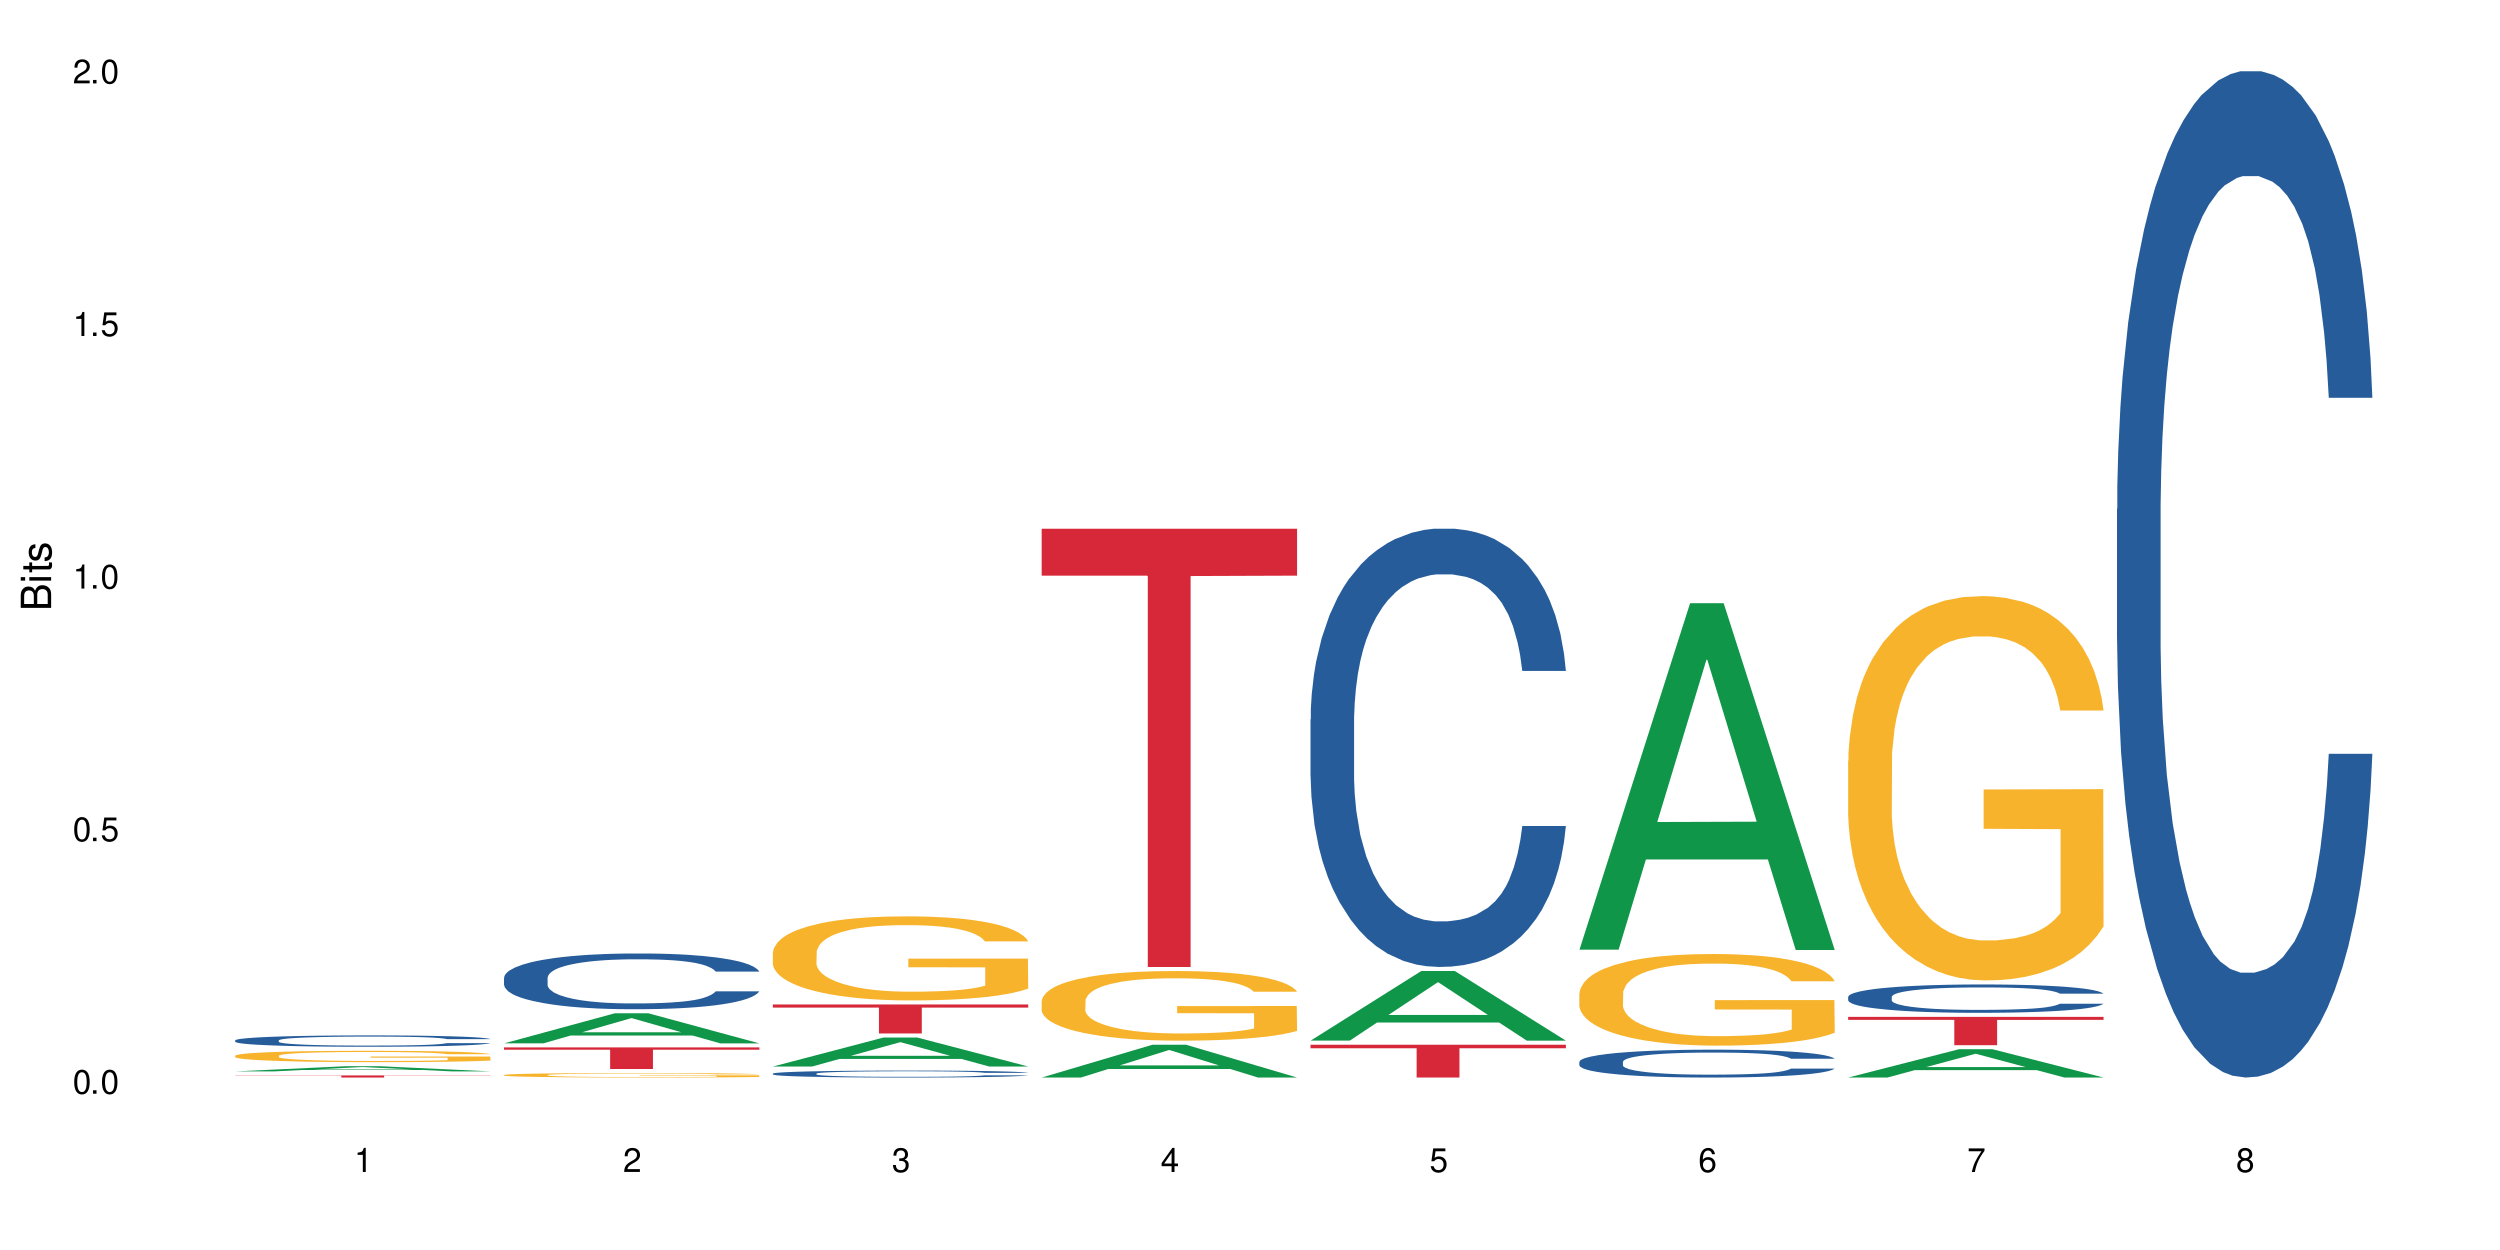 <?xml version="1.0" encoding="UTF-8"?>
<svg xmlns="http://www.w3.org/2000/svg" xmlns:xlink="http://www.w3.org/1999/xlink" width="720" height="360" viewBox="0 0 720 360">
<defs>
<g>
<g id="glyph-0-0">
</g>
<g id="glyph-0-1">
<path d="M 2.641 -6.938 C 2 -6.938 1.422 -6.656 1.078 -6.172 C 0.641 -5.562 0.406 -4.641 0.406 -3.359 C 0.406 -1.016 1.188 0.219 2.641 0.219 C 4.078 0.219 4.859 -1.016 4.859 -3.297 C 4.859 -4.641 4.656 -5.547 4.203 -6.172 C 3.844 -6.656 3.281 -6.938 2.641 -6.938 Z M 2.641 -6.188 C 3.547 -6.188 4 -5.25 4 -3.375 C 4 -1.406 3.562 -0.484 2.625 -0.484 C 1.734 -0.484 1.281 -1.438 1.281 -3.344 C 1.281 -5.25 1.734 -6.188 2.641 -6.188 Z M 2.641 -6.188 "/>
</g>
<g id="glyph-0-2">
<path d="M 1.828 -1 L 0.828 -1 L 0.828 0 L 1.828 0 Z M 1.828 -1 "/>
</g>
<g id="glyph-0-3">
<path d="M 4.562 -6.797 L 1.062 -6.797 L 0.547 -3.094 L 1.328 -3.094 C 1.719 -3.562 2.047 -3.734 2.578 -3.734 C 3.484 -3.734 4.062 -3.109 4.062 -2.094 C 4.062 -1.125 3.484 -0.531 2.578 -0.531 C 1.828 -0.531 1.375 -0.906 1.188 -1.672 L 0.328 -1.672 C 0.453 -1.109 0.547 -0.844 0.75 -0.594 C 1.125 -0.078 1.828 0.219 2.594 0.219 C 3.969 0.219 4.922 -0.781 4.922 -2.219 C 4.922 -3.562 4.031 -4.484 2.719 -4.484 C 2.25 -4.484 1.859 -4.359 1.469 -4.062 L 1.734 -5.969 L 4.562 -5.969 Z M 4.562 -6.797 "/>
</g>
<g id="glyph-0-4">
<path d="M 2.484 -4.938 L 2.484 0 L 3.328 0 L 3.328 -6.938 L 2.766 -6.938 C 2.469 -5.875 2.281 -5.734 0.984 -5.562 L 0.984 -4.938 Z M 2.484 -4.938 "/>
</g>
<g id="glyph-0-5">
<path d="M 4.859 -0.828 L 1.281 -0.828 C 1.359 -1.406 1.672 -1.781 2.5 -2.281 L 3.469 -2.828 C 4.406 -3.344 4.906 -4.062 4.906 -4.906 C 4.906 -5.484 4.672 -6.031 4.266 -6.406 C 3.859 -6.766 3.375 -6.938 2.719 -6.938 C 1.859 -6.938 1.219 -6.625 0.844 -6.031 C 0.609 -5.672 0.5 -5.234 0.484 -4.531 L 1.328 -4.531 C 1.359 -5.016 1.406 -5.281 1.531 -5.516 C 1.75 -5.938 2.188 -6.203 2.703 -6.203 C 3.469 -6.203 4.031 -5.641 4.031 -4.891 C 4.031 -4.344 3.719 -3.859 3.125 -3.516 L 2.234 -3 C 0.812 -2.172 0.406 -1.531 0.328 -0.016 L 4.859 -0.016 Z M 4.859 -0.828 "/>
</g>
<g id="glyph-0-6">
<path d="M 2.125 -3.188 L 2.578 -3.188 C 3.5 -3.188 3.984 -2.766 3.984 -1.922 C 3.984 -1.062 3.469 -0.531 2.594 -0.531 C 1.656 -0.531 1.203 -1 1.156 -2.016 L 0.312 -2.016 C 0.344 -1.453 0.438 -1.094 0.609 -0.781 C 0.953 -0.109 1.625 0.219 2.547 0.219 C 3.953 0.219 4.859 -0.625 4.859 -1.938 C 4.859 -2.828 4.516 -3.297 3.703 -3.594 C 4.344 -3.844 4.656 -4.328 4.656 -5.031 C 4.656 -6.219 3.875 -6.938 2.578 -6.938 C 1.203 -6.938 0.484 -6.172 0.453 -4.703 L 1.297 -4.703 C 1.312 -5.125 1.344 -5.359 1.453 -5.578 C 1.641 -5.969 2.062 -6.203 2.594 -6.203 C 3.344 -6.203 3.797 -5.75 3.797 -5 C 3.797 -4.516 3.609 -4.219 3.25 -4.047 C 3.016 -3.953 2.703 -3.922 2.125 -3.906 Z M 2.125 -3.188 "/>
</g>
<g id="glyph-0-7">
<path d="M 3.141 -1.672 L 3.141 0 L 3.984 0 L 3.984 -1.672 L 4.984 -1.672 L 4.984 -2.438 L 3.984 -2.438 L 3.984 -6.938 L 3.359 -6.938 L 0.266 -2.578 L 0.266 -1.672 Z M 3.141 -2.438 L 1 -2.438 L 3.141 -5.5 Z M 3.141 -2.438 "/>
</g>
<g id="glyph-0-8">
<path d="M 4.781 -5.125 C 4.609 -6.266 3.891 -6.938 2.844 -6.938 C 2.094 -6.938 1.422 -6.578 1.031 -5.953 C 0.594 -5.266 0.406 -4.422 0.406 -3.172 C 0.406 -2 0.578 -1.25 0.984 -0.641 C 1.359 -0.078 1.953 0.219 2.703 0.219 C 3.984 0.219 4.922 -0.75 4.922 -2.094 C 4.922 -3.375 4.062 -4.281 2.844 -4.281 C 2.172 -4.281 1.641 -4.031 1.281 -3.516 C 1.281 -5.234 1.828 -6.188 2.797 -6.188 C 3.391 -6.188 3.797 -5.797 3.938 -5.125 Z M 2.734 -3.531 C 3.547 -3.531 4.062 -2.953 4.062 -2.031 C 4.062 -1.156 3.484 -0.531 2.703 -0.531 C 1.922 -0.531 1.328 -1.188 1.328 -2.078 C 1.328 -2.938 1.906 -3.531 2.734 -3.531 Z M 2.734 -3.531 "/>
</g>
<g id="glyph-0-9">
<path d="M 4.984 -6.797 L 0.438 -6.797 L 0.438 -5.969 L 4.109 -5.969 C 2.5 -3.656 1.828 -2.234 1.328 0 L 2.219 0 C 2.594 -2.172 3.453 -4.047 4.984 -6.094 Z M 4.984 -6.797 "/>
</g>
<g id="glyph-0-10">
<path d="M 3.75 -3.656 C 4.469 -4.094 4.688 -4.438 4.688 -5.078 C 4.688 -6.172 3.844 -6.938 2.641 -6.938 C 1.438 -6.938 0.594 -6.172 0.594 -5.094 C 0.594 -4.438 0.812 -4.094 1.516 -3.656 C 0.734 -3.266 0.359 -2.703 0.359 -1.922 C 0.359 -0.656 1.281 0.219 2.641 0.219 C 3.984 0.219 4.922 -0.656 4.922 -1.922 C 4.922 -2.703 4.531 -3.266 3.75 -3.656 Z M 2.641 -6.188 C 3.359 -6.188 3.812 -5.75 3.812 -5.062 C 3.812 -4.406 3.344 -3.984 2.641 -3.984 C 1.922 -3.984 1.453 -4.406 1.453 -5.078 C 1.453 -5.75 1.922 -6.188 2.641 -6.188 Z M 2.641 -3.266 C 3.484 -3.266 4.062 -2.719 4.062 -1.906 C 4.062 -1.078 3.484 -0.531 2.625 -0.531 C 1.797 -0.531 1.219 -1.094 1.219 -1.906 C 1.219 -2.719 1.781 -3.266 2.641 -3.266 Z M 2.641 -3.266 "/>
</g>
<g id="glyph-1-0">
</g>
<g id="glyph-1-1">
<path d="M 0 -0.953 L 0 -4.891 C 0 -5.719 -0.234 -6.344 -0.734 -6.797 C -1.188 -7.234 -1.812 -7.469 -2.5 -7.469 C -3.547 -7.469 -4.188 -7 -4.625 -5.875 C -4.984 -6.688 -5.625 -7.094 -6.531 -7.094 C -7.172 -7.094 -7.734 -6.859 -8.141 -6.391 C -8.562 -5.922 -8.75 -5.344 -8.75 -4.5 L -8.75 -0.953 Z M -4.984 -2.062 L -7.766 -2.062 L -7.766 -4.219 C -7.766 -4.844 -7.688 -5.203 -7.453 -5.5 C -7.219 -5.812 -6.859 -5.969 -6.375 -5.969 C -5.891 -5.969 -5.531 -5.812 -5.297 -5.5 C -5.062 -5.203 -4.984 -4.844 -4.984 -4.219 Z M -0.984 -2.062 L -4 -2.062 L -4 -4.781 C -4 -5.766 -3.438 -6.359 -2.484 -6.359 C -1.547 -6.359 -0.984 -5.766 -0.984 -4.781 Z M -0.984 -2.062 "/>
</g>
<g id="glyph-1-2">
<path d="M -6.281 -1.797 L -6.281 -0.797 L 0 -0.797 L 0 -1.797 Z M -8.75 -1.797 L -8.75 -0.797 L -7.484 -0.797 L -7.484 -1.797 Z M -8.75 -1.797 "/>
</g>
<g id="glyph-1-3">
<path d="M -6.281 -3.047 L -6.281 -2.016 L -8.016 -2.016 L -8.016 -1.016 L -6.281 -1.016 L -6.281 -0.172 L -5.469 -0.172 L -5.469 -1.016 L -0.719 -1.016 C -0.078 -1.016 0.281 -1.453 0.281 -2.234 C 0.281 -2.5 0.25 -2.719 0.188 -3.047 L -0.641 -3.047 C -0.609 -2.906 -0.594 -2.766 -0.594 -2.562 C -0.594 -2.141 -0.719 -2.016 -1.156 -2.016 L -5.469 -2.016 L -5.469 -3.047 Z M -6.281 -3.047 "/>
</g>
<g id="glyph-1-4">
<path d="M -4.531 -5.25 C -5.766 -5.25 -6.469 -4.422 -6.469 -2.969 C -6.469 -1.516 -5.719 -0.562 -4.547 -0.562 C -3.562 -0.562 -3.094 -1.062 -2.734 -2.562 L -2.516 -3.484 C -2.344 -4.188 -2.094 -4.469 -1.641 -4.469 C -1.047 -4.469 -0.641 -3.875 -0.641 -3 C -0.641 -2.453 -0.797 -2 -1.062 -1.75 C -1.25 -1.594 -1.422 -1.531 -1.875 -1.469 L -1.875 -0.406 C -0.422 -0.453 0.281 -1.266 0.281 -2.922 C 0.281 -4.5 -0.5 -5.516 -1.719 -5.516 C -2.656 -5.516 -3.172 -4.984 -3.469 -3.734 L -3.703 -2.766 C -3.891 -1.953 -4.156 -1.609 -4.594 -1.609 C -5.188 -1.609 -5.547 -2.125 -5.547 -2.938 C -5.547 -3.75 -5.203 -4.172 -4.531 -4.203 Z M -4.531 -5.25 "/>
</g>
</g>
</defs>
<rect x="-72" y="-36" width="864" height="432" fill="rgb(100%, 100%, 100%)" fill-opacity="1"/>
<path fill-rule="nonzero" fill="rgb(6.275%, 58.824%, 28.235%)" fill-opacity="1" d="M 67.73 308.559 L 67.809 308.559 L 99.637 307.066 L 109.301 307.066 L 141.281 308.559 L 130.047 308.559 L 122.031 308.168 L 86.906 308.168 L 79.047 308.559 L 67.73 308.559 L 90.285 308.008 L 118.809 308.008 L 104.586 307.309 L 104.43 307.309 L 104.27 307.312 L 90.207 308.008 L 90.285 308.008 Z M 67.73 308.559 "/>
<path fill-rule="nonzero" fill="rgb(14.51%, 36.078%, 60%)" fill-opacity="1" d="M 67.73 299.621 L 67.82 299.621 L 67.82 299.547 L 68.09 299.434 L 68.719 299.293 L 69.344 299.191 L 70.961 299.016 L 73.203 298.848 L 75.535 298.715 L 77.238 298.637 L 78.766 298.578 L 82.262 298.465 L 84.504 298.41 L 86.926 298.359 L 89.887 298.309 L 92.039 298.277 L 96.883 298.23 L 100.469 298.211 L 103.25 298.199 L 109.262 298.199 L 112.848 298.211 L 115.449 298.227 L 118.32 298.25 L 120.742 298.277 L 124.957 298.344 L 128.727 298.43 L 130.43 298.477 L 133.121 298.566 L 135.184 298.656 L 136.617 298.734 L 138.234 298.848 L 139.668 298.98 L 140.746 299.133 L 141.281 299.262 L 128.727 299.262 L 128.098 299.141 L 127.379 299.051 L 126.035 298.926 L 124.688 298.84 L 122.805 298.754 L 121.102 298.695 L 118.77 298.641 L 116.707 298.605 L 114.555 298.578 L 112.488 298.559 L 108.543 298.543 L 103.969 298.543 L 102.266 298.547 L 98.766 298.57 L 96.883 298.594 L 94.191 298.633 L 92.309 298.672 L 90.066 298.734 L 88.539 298.785 L 86.656 298.859 L 85.312 298.93 L 83.785 299.027 L 82.891 299.102 L 82.082 299.188 L 81.363 299.285 L 80.828 299.391 L 80.469 299.5 L 80.289 299.609 L 80.289 300.07 L 80.469 300.18 L 80.918 300.305 L 82.082 300.484 L 83.785 300.645 L 85.762 300.77 L 87.645 300.859 L 88.719 300.902 L 90.156 300.949 L 92.398 301.008 L 95.629 301.07 L 97.512 301.094 L 100.383 301.117 L 103.34 301.129 L 107.289 301.129 L 110.785 301.117 L 113.117 301.102 L 115.539 301.078 L 118.859 301.027 L 120.922 300.98 L 122.715 300.922 L 124.062 300.867 L 124.957 300.816 L 126.305 300.727 L 127.379 300.625 L 128.188 300.52 L 128.727 300.418 L 141.281 300.418 L 140.746 300.535 L 139.938 300.652 L 139.129 300.738 L 137.875 300.844 L 136.441 300.938 L 134.375 301.043 L 132.672 301.109 L 130.43 301.184 L 128.367 301.242 L 126.125 301.293 L 122.805 301.352 L 120.652 301.383 L 118.32 301.41 L 115.539 301.434 L 112.043 301.453 L 108.273 301.465 L 104.777 301.469 L 101.008 301.461 L 98.227 301.449 L 94.551 301.426 L 89.977 301.371 L 86.656 301.312 L 84.055 301.258 L 81.812 301.195 L 79.301 301.117 L 76.074 300.984 L 74.098 300.883 L 72.754 300.801 L 71.23 300.684 L 70.152 300.578 L 68.898 300.41 L 68 300.199 L 67.73 300.035 Z M 67.73 299.621 "/>
<path fill-rule="nonzero" fill="rgb(96.863%, 70.196%, 16.863%)" fill-opacity="1" d="M 67.73 304.031 L 67.82 304.031 L 67.82 303.969 L 68.18 303.836 L 69.078 303.648 L 70.242 303.5 L 71.5 303.379 L 72.305 303.316 L 73.652 303.227 L 74.816 303.16 L 77.777 303.027 L 81.543 302.902 L 83.609 302.848 L 85.941 302.797 L 89.258 302.738 L 90.785 302.719 L 95.449 302.672 L 100.738 302.641 L 106.57 302.633 L 109.262 302.637 L 112.938 302.648 L 117.961 302.68 L 120.832 302.711 L 123.074 302.738 L 125.406 302.777 L 128.277 302.84 L 130.969 302.91 L 133.121 302.98 L 135.273 303.07 L 137.066 303.168 L 138.594 303.27 L 139.938 303.398 L 140.746 303.5 L 141.281 303.605 L 128.816 303.605 L 128.098 303.5 L 127.289 303.422 L 125.945 303.32 L 124.598 303.25 L 123.254 303.195 L 120.742 303.117 L 118.59 303.07 L 115.898 303.027 L 113.297 303 L 110.336 302.98 L 108.543 302.977 L 103.789 302.977 L 99.484 302.996 L 96.973 303.02 L 95.18 303.043 L 92.668 303.09 L 91.141 303.125 L 90.246 303.148 L 87.555 303.242 L 85.762 303.324 L 84.773 303.383 L 83.52 303.473 L 82.621 303.551 L 81.633 303.672 L 81.098 303.762 L 80.379 303.965 L 80.289 304.5 L 80.559 304.613 L 81.098 304.738 L 81.812 304.844 L 82.891 304.957 L 83.965 305.043 L 85.852 305.16 L 87.465 305.238 L 88.719 305.289 L 91.141 305.371 L 92.129 305.395 L 94.461 305.449 L 96.883 305.492 L 99.844 305.527 L 102.086 305.547 L 105.672 305.559 L 110.246 305.559 L 115.629 305.543 L 119.039 305.52 L 121.371 305.496 L 122.895 305.473 L 124.777 305.441 L 126.125 305.41 L 127.379 305.379 L 128.906 305.328 L 128.906 304.613 L 106.75 304.613 L 106.75 304.277 L 141.195 304.273 L 141.281 305.441 L 139.398 305.523 L 137.066 305.598 L 134.824 305.66 L 132.492 305.711 L 129.176 305.766 L 126.484 305.801 L 122.355 305.844 L 118.59 305.871 L 114.645 305.887 L 111.145 305.898 L 107.02 305.902 L 103.34 305.895 L 99.395 305.875 L 96.254 305.852 L 93.383 305.824 L 90.516 305.785 L 86.926 305.723 L 84.594 305.672 L 82.172 305.609 L 79.75 305.535 L 77.598 305.453 L 76.164 305.391 L 74.727 305.32 L 73.203 305.23 L 71.766 305.129 L 70.691 305.035 L 69.703 304.93 L 68.988 304.832 L 68.27 304.699 L 67.91 304.59 L 67.73 304.496 Z M 67.73 304.031 "/>
<path fill-rule="nonzero" fill="rgb(83.922%, 15.686%, 22.353%)" fill-opacity="1" d="M 67.73 309.723 L 141.281 309.723 L 141.281 309.789 L 110.629 309.789 L 110.629 310.332 L 98.297 310.332 L 98.297 309.789 L 67.73 309.789 Z M 67.73 309.723 "/>
<path fill-rule="nonzero" fill="rgb(6.275%, 58.824%, 28.235%)" fill-opacity="1" d="M 145.156 300.488 L 145.234 300.48 L 177.059 291.824 L 186.723 291.824 L 218.707 300.496 L 207.469 300.496 L 199.453 298.234 L 164.328 298.234 L 156.469 300.488 L 145.156 300.488 L 167.707 297.297 L 196.23 297.289 L 182.008 293.242 L 181.852 293.234 L 181.695 293.258 L 167.629 297.289 L 167.707 297.297 Z M 145.156 300.488 "/>
<path fill-rule="nonzero" fill="rgb(14.51%, 36.078%, 60%)" fill-opacity="1" d="M 145.156 281.594 L 145.242 281.578 L 145.242 281.227 L 145.512 280.668 L 146.141 279.965 L 146.77 279.48 L 148.383 278.617 L 150.625 277.781 L 152.957 277.133 L 154.664 276.754 L 156.188 276.461 L 159.684 275.918 L 161.93 275.637 L 164.352 275.387 L 167.309 275.141 L 169.461 274.992 L 174.305 274.758 L 177.895 274.656 L 180.676 274.609 L 186.684 274.609 L 190.273 274.668 L 192.875 274.742 L 195.742 274.859 L 198.164 274.992 L 202.383 275.316 L 206.148 275.727 L 207.852 275.961 L 210.543 276.414 L 212.605 276.855 L 214.043 277.238 L 215.656 277.781 L 217.094 278.441 L 218.168 279.188 L 218.707 279.82 L 206.148 279.82 L 205.52 279.23 L 204.805 278.777 L 203.457 278.176 L 202.113 277.75 L 200.23 277.324 L 198.523 277.047 L 196.191 276.766 L 194.129 276.59 L 191.977 276.461 L 189.914 276.371 L 185.969 276.285 L 181.391 276.285 L 179.688 276.312 L 176.191 276.43 L 174.305 276.531 L 171.613 276.738 L 169.73 276.93 L 167.488 277.223 L 165.965 277.473 L 164.082 277.852 L 162.734 278.191 L 161.211 278.676 L 160.312 279.043 L 159.508 279.453 L 158.789 279.938 L 158.25 280.449 L 157.891 280.992 L 157.711 281.52 L 157.711 283.793 L 157.891 284.324 L 158.34 284.938 L 159.508 285.832 L 161.211 286.609 L 163.184 287.227 L 165.066 287.668 L 166.145 287.871 L 167.578 288.109 L 169.82 288.402 L 173.051 288.695 L 174.934 288.812 L 177.805 288.93 L 180.766 288.988 L 184.711 288.988 L 188.211 288.93 L 190.543 288.855 L 192.965 288.738 L 196.281 288.488 L 198.344 288.254 L 200.141 287.977 L 201.484 287.695 L 202.383 287.461 L 203.727 287.008 L 204.805 286.508 L 205.609 285.996 L 206.148 285.496 L 218.707 285.496 L 218.168 286.082 L 217.359 286.656 L 216.555 287.082 L 215.297 287.594 L 213.863 288.051 L 211.801 288.562 L 210.094 288.898 L 207.852 289.266 L 205.789 289.547 L 203.547 289.793 L 200.23 290.09 L 198.074 290.234 L 195.742 290.367 L 192.965 290.484 L 189.465 290.586 L 185.699 290.645 L 182.199 290.66 L 178.434 290.629 L 175.652 290.57 L 171.973 290.441 L 167.398 290.176 L 164.082 289.898 L 161.48 289.617 L 159.238 289.324 L 156.727 288.93 L 153.496 288.285 L 151.523 287.785 L 150.176 287.375 L 148.652 286.801 L 147.574 286.289 L 146.32 285.469 L 145.422 284.426 L 145.156 283.617 Z M 145.156 281.594 "/>
<path fill-rule="nonzero" fill="rgb(96.863%, 70.196%, 16.863%)" fill-opacity="1" d="M 145.156 309.594 L 145.242 309.59 L 145.242 309.566 L 145.602 309.516 L 146.5 309.441 L 147.664 309.379 L 148.922 309.332 L 149.73 309.309 L 151.074 309.273 L 152.242 309.246 L 155.199 309.195 L 158.969 309.145 L 161.031 309.121 L 163.363 309.102 L 166.684 309.078 L 168.207 309.07 L 172.871 309.051 L 178.164 309.039 L 186.684 309.039 L 190.363 309.043 L 195.387 309.055 L 198.254 309.066 L 200.496 309.078 L 202.828 309.094 L 205.699 309.117 L 208.391 309.148 L 210.543 309.176 L 212.695 309.211 L 214.492 309.25 L 216.016 309.289 L 217.359 309.34 L 218.168 309.383 L 218.707 309.422 L 206.238 309.422 L 205.52 309.383 L 204.715 309.348 L 203.367 309.309 L 202.023 309.281 L 200.676 309.258 L 198.164 309.23 L 196.012 309.211 L 193.32 309.195 L 190.723 309.184 L 187.762 309.176 L 185.969 309.172 L 181.211 309.172 L 176.906 309.18 L 174.395 309.191 L 172.602 309.199 L 170.09 309.219 L 168.566 309.234 L 167.668 309.242 L 164.977 309.277 L 163.184 309.312 L 162.195 309.336 L 160.941 309.371 L 160.043 309.402 L 159.059 309.449 L 158.52 309.484 L 157.801 309.566 L 157.711 309.777 L 157.98 309.824 L 158.52 309.871 L 159.238 309.914 L 160.312 309.957 L 161.391 309.992 L 163.273 310.039 L 164.887 310.07 L 166.145 310.09 L 168.566 310.121 L 169.551 310.133 L 171.883 310.152 L 174.305 310.172 L 177.266 310.184 L 179.508 310.191 L 183.098 310.199 L 187.672 310.199 L 193.055 310.191 L 196.461 310.18 L 198.793 310.172 L 200.32 310.164 L 202.203 310.148 L 203.547 310.137 L 204.805 310.125 L 206.328 310.105 L 206.328 309.824 L 184.172 309.82 L 184.172 309.688 L 218.617 309.688 L 218.707 310.148 L 216.824 310.184 L 214.492 310.215 L 212.25 310.238 L 209.918 310.258 L 206.598 310.277 L 203.906 310.293 L 199.781 310.309 L 196.012 310.32 L 192.066 310.328 L 188.566 310.332 L 184.441 310.332 L 180.766 310.328 L 176.816 310.324 L 173.68 310.312 L 170.809 310.301 L 167.938 310.285 L 164.352 310.262 L 162.016 310.242 L 157.172 310.188 L 155.02 310.156 L 152.152 310.102 L 150.625 310.066 L 149.191 310.027 L 148.113 309.988 L 147.129 309.949 L 146.41 309.91 L 145.691 309.855 L 145.332 309.812 L 145.156 309.777 Z M 145.156 309.594 "/>
<path fill-rule="nonzero" fill="rgb(83.922%, 15.686%, 22.353%)" fill-opacity="1" d="M 145.156 301.66 L 218.707 301.66 L 218.707 302.324 L 188.051 302.332 L 188.051 307.875 L 175.719 307.875 L 175.719 302.336 L 175.539 302.324 L 145.156 302.324 Z M 145.156 301.66 "/>
<path fill-rule="nonzero" fill="rgb(6.275%, 58.824%, 28.235%)" fill-opacity="1" d="M 222.578 307.152 L 222.656 307.145 L 254.48 298.805 L 264.148 298.805 L 296.129 307.16 L 284.895 307.16 L 276.879 304.98 L 241.75 304.98 L 233.895 307.152 L 222.578 307.152 L 245.129 304.078 L 273.656 304.07 L 259.434 300.172 L 259.273 300.164 L 259.117 300.188 L 245.051 304.07 L 245.129 304.078 Z M 222.578 307.152 "/>
<path fill-rule="nonzero" fill="rgb(14.51%, 36.078%, 60%)" fill-opacity="1" d="M 222.578 309.199 L 222.668 309.195 L 222.668 309.152 L 222.938 309.082 L 223.562 308.992 L 224.191 308.934 L 225.809 308.824 L 228.051 308.719 L 230.383 308.641 L 232.086 308.594 L 233.609 308.555 L 237.109 308.488 L 239.352 308.453 L 241.773 308.422 L 244.734 308.391 L 246.887 308.371 L 251.73 308.344 L 255.316 308.328 L 258.098 308.324 L 264.109 308.324 L 267.695 308.332 L 270.297 308.34 L 273.168 308.355 L 275.59 308.371 L 279.805 308.41 L 283.57 308.465 L 285.277 308.492 L 287.969 308.551 L 290.031 308.605 L 291.465 308.652 L 293.082 308.719 L 294.516 308.805 L 295.59 308.898 L 296.129 308.977 L 283.57 308.977 L 282.945 308.902 L 282.227 308.844 L 280.883 308.77 L 279.535 308.715 L 277.652 308.664 L 275.949 308.629 L 273.617 308.594 L 271.551 308.57 L 269.398 308.555 L 267.336 308.543 L 263.391 308.531 L 258.816 308.531 L 257.109 308.535 L 253.613 308.551 L 251.73 308.562 L 249.039 308.59 L 247.156 308.613 L 244.914 308.652 L 243.387 308.684 L 241.504 308.73 L 240.16 308.773 L 238.633 308.832 L 237.738 308.879 L 236.93 308.93 L 236.211 308.992 L 235.672 309.055 L 235.316 309.121 L 235.137 309.188 L 235.137 309.473 L 235.316 309.539 L 235.762 309.617 L 236.93 309.727 L 238.633 309.824 L 240.605 309.902 L 242.492 309.957 L 243.566 309.984 L 245.004 310.012 L 247.246 310.051 L 250.473 310.086 L 252.355 310.102 L 255.227 310.117 L 258.188 310.125 L 262.133 310.125 L 265.633 310.117 L 267.965 310.105 L 270.387 310.094 L 273.707 310.062 L 275.77 310.031 L 277.562 309.996 L 278.906 309.961 L 279.805 309.934 L 281.148 309.875 L 282.227 309.812 L 283.035 309.75 L 283.57 309.688 L 296.129 309.688 L 295.59 309.758 L 294.785 309.832 L 293.977 309.883 L 292.723 309.949 L 291.285 310.004 L 289.223 310.07 L 287.52 310.113 L 285.277 310.156 L 283.215 310.191 L 280.973 310.223 L 277.652 310.262 L 275.5 310.277 L 273.168 310.297 L 270.387 310.309 L 266.887 310.324 L 263.121 310.332 L 259.621 310.332 L 255.855 310.328 L 253.074 310.32 L 249.398 310.305 L 244.824 310.273 L 241.504 310.238 L 238.902 310.203 L 236.66 310.164 L 234.148 310.117 L 230.918 310.035 L 228.945 309.973 L 227.602 309.922 L 226.074 309.848 L 225 309.785 L 223.742 309.684 L 222.848 309.551 L 222.578 309.449 Z M 222.578 309.199 "/>
<path fill-rule="nonzero" fill="rgb(96.863%, 70.196%, 16.863%)" fill-opacity="1" d="M 222.578 274.281 L 222.668 274.258 L 222.668 273.816 L 223.027 272.82 L 223.922 271.449 L 225.09 270.324 L 226.344 269.438 L 227.152 268.973 L 228.496 268.309 L 229.664 267.824 L 232.625 266.828 L 236.391 265.898 L 238.453 265.5 L 240.785 265.125 L 244.105 264.707 L 245.629 264.551 L 250.293 264.195 L 255.586 263.977 L 261.418 263.91 L 264.109 263.93 L 267.785 264.02 L 272.809 264.262 L 275.68 264.484 L 277.922 264.707 L 280.254 264.992 L 283.125 265.434 L 285.816 265.965 L 287.969 266.496 L 290.121 267.16 L 291.914 267.867 L 293.438 268.641 L 294.785 269.57 L 295.59 270.344 L 296.129 271.117 L 283.66 271.117 L 282.945 270.344 L 282.137 269.746 L 280.793 269.016 L 279.445 268.488 L 278.102 268.066 L 275.59 267.492 L 273.438 267.137 L 270.746 266.828 L 268.145 266.629 L 265.184 266.496 L 263.391 266.453 L 258.637 266.453 L 254.332 266.605 L 251.82 266.785 L 250.023 266.961 L 247.512 267.293 L 245.988 267.559 L 245.094 267.734 L 242.402 268.422 L 240.605 269.039 L 239.621 269.461 L 238.363 270.125 L 237.469 270.719 L 236.48 271.605 L 235.941 272.27 L 235.227 273.773 L 235.137 277.754 L 235.406 278.594 L 235.941 279.5 L 236.66 280.297 L 237.738 281.137 L 238.812 281.777 L 240.695 282.641 L 242.312 283.215 L 243.566 283.59 L 245.988 284.188 L 246.977 284.387 L 249.309 284.785 L 251.73 285.094 L 254.691 285.359 L 256.934 285.492 L 260.52 285.605 L 265.094 285.605 L 270.477 285.473 L 273.887 285.293 L 276.219 285.117 L 277.742 284.961 L 279.625 284.719 L 280.973 284.5 L 282.227 284.254 L 283.75 283.879 L 283.75 278.594 L 261.598 278.57 L 261.598 276.094 L 296.039 276.074 L 296.129 284.719 L 294.246 285.316 L 291.914 285.891 L 289.672 286.332 L 287.34 286.711 L 284.02 287.129 L 281.328 287.395 L 277.203 287.703 L 273.438 287.902 L 269.488 288.035 L 265.992 288.102 L 261.867 288.125 L 258.188 288.082 L 254.242 287.949 L 251.102 287.77 L 248.23 287.551 L 245.359 287.262 L 241.773 286.797 L 239.441 286.422 L 237.02 285.957 L 234.598 285.406 L 232.445 284.809 L 231.008 284.344 L 229.574 283.812 L 228.051 283.148 L 226.613 282.398 L 225.539 281.711 L 224.551 280.938 L 223.832 280.207 L 223.117 279.211 L 222.758 278.418 L 222.578 277.73 Z M 222.578 274.281 "/>
<path fill-rule="nonzero" fill="rgb(83.922%, 15.686%, 22.353%)" fill-opacity="1" d="M 222.578 289.289 L 296.129 289.289 L 296.129 290.184 L 265.477 290.191 L 265.477 297.641 L 253.141 297.641 L 253.141 290.199 L 252.965 290.184 L 222.578 290.184 Z M 222.578 289.289 "/>
<path fill-rule="nonzero" fill="rgb(6.275%, 58.824%, 28.235%)" fill-opacity="1" d="M 300 310.324 L 300.078 310.316 L 331.906 300.883 L 341.57 300.883 L 373.555 310.332 L 362.316 310.332 L 354.301 307.867 L 319.176 307.867 L 311.316 310.324 L 300 310.324 L 322.555 306.844 L 351.078 306.836 L 336.855 302.426 L 336.699 302.418 L 336.543 302.445 L 322.477 306.836 L 322.555 306.844 Z M 300 310.324 "/>
<path fill-rule="nonzero" fill="rgb(96.863%, 70.196%, 16.863%)" fill-opacity="1" d="M 300 288.246 L 300.09 288.227 L 300.09 287.863 L 300.449 287.035 L 301.348 285.902 L 302.512 284.965 L 303.77 284.234 L 304.574 283.848 L 305.922 283.297 L 307.086 282.895 L 310.047 282.07 L 313.816 281.301 L 315.879 280.973 L 318.211 280.66 L 321.527 280.312 L 323.055 280.184 L 327.719 279.891 L 333.012 279.707 L 338.84 279.652 L 341.531 279.672 L 345.207 279.742 L 350.23 279.945 L 353.102 280.129 L 355.344 280.312 L 357.676 280.551 L 360.547 280.918 L 363.238 281.355 L 365.391 281.797 L 367.543 282.348 L 369.336 282.934 L 370.863 283.574 L 372.207 284.344 L 373.016 284.984 L 373.555 285.625 L 361.086 285.625 L 360.367 284.984 L 359.559 284.488 L 358.215 283.887 L 356.871 283.445 L 355.523 283.098 L 353.012 282.621 L 350.859 282.328 L 348.168 282.07 L 345.566 281.906 L 342.609 281.797 L 340.812 281.758 L 336.059 281.758 L 331.754 281.887 L 329.242 282.035 L 327.449 282.18 L 324.938 282.457 L 323.414 282.676 L 322.516 282.824 L 319.824 283.391 L 318.031 283.902 L 317.043 284.25 L 315.789 284.801 L 314.891 285.297 L 313.902 286.027 L 313.367 286.578 L 312.648 287.824 L 312.559 291.125 L 312.828 291.82 L 313.367 292.57 L 314.082 293.23 L 315.16 293.926 L 316.234 294.457 L 318.121 295.172 L 319.734 295.648 L 320.992 295.961 L 323.414 296.457 L 324.398 296.621 L 326.73 296.949 L 329.152 297.207 L 332.113 297.426 L 334.355 297.535 L 337.941 297.629 L 342.52 297.629 L 347.898 297.52 L 351.309 297.371 L 353.641 297.227 L 355.164 297.098 L 357.047 296.895 L 358.395 296.711 L 359.648 296.512 L 361.176 296.199 L 361.176 291.82 L 339.02 291.801 L 339.02 289.75 L 373.465 289.73 L 373.555 296.895 L 371.668 297.391 L 369.336 297.867 L 367.094 298.234 L 364.762 298.547 L 361.445 298.895 L 358.754 299.113 L 354.629 299.371 L 350.859 299.535 L 346.914 299.645 L 343.414 299.699 L 339.289 299.719 L 335.609 299.68 L 331.664 299.57 L 328.523 299.426 L 325.656 299.242 L 322.785 299.004 L 319.195 298.617 L 316.863 298.309 L 314.441 297.922 L 312.02 297.465 L 309.867 296.969 L 308.434 296.586 L 306.996 296.145 L 305.473 295.594 L 304.039 294.973 L 302.961 294.402 L 301.973 293.762 L 301.258 293.156 L 300.539 292.332 L 300.18 291.672 L 300 291.105 Z M 300 288.246 "/>
<path fill-rule="nonzero" fill="rgb(83.922%, 15.686%, 22.353%)" fill-opacity="1" d="M 300 152.277 L 373.555 152.277 L 373.555 165.785 L 342.898 165.902 L 342.898 278.488 L 330.566 278.488 L 330.566 166.023 L 330.387 165.785 L 300 165.785 Z M 300 152.277 "/>
<path fill-rule="nonzero" fill="rgb(6.275%, 58.824%, 28.235%)" fill-opacity="1" d="M 377.426 299.699 L 377.504 299.68 L 409.328 279.652 L 418.992 279.652 L 450.977 299.719 L 439.738 299.719 L 431.723 294.48 L 396.598 294.48 L 388.738 299.699 L 377.426 299.699 L 399.977 292.312 L 428.504 292.293 L 414.277 282.93 L 414.121 282.91 L 413.965 282.969 L 399.898 292.293 L 399.977 292.312 Z M 377.426 299.699 "/>
<path fill-rule="nonzero" fill="rgb(14.51%, 36.078%, 60%)" fill-opacity="1" d="M 377.426 207.191 L 377.516 207.074 L 377.516 204.305 L 377.781 199.922 L 378.41 194.387 L 379.039 190.578 L 380.652 183.77 L 382.895 177.195 L 385.227 172.117 L 386.934 169.121 L 388.457 166.812 L 391.957 162.543 L 394.199 160.352 L 396.621 158.391 L 399.578 156.43 L 401.734 155.273 L 406.574 153.43 L 410.164 152.621 L 412.945 152.277 L 418.953 152.277 L 422.543 152.738 L 425.145 153.312 L 428.016 154.238 L 430.438 155.273 L 434.652 157.812 L 438.418 161.043 L 440.125 162.891 L 442.812 166.465 L 444.879 169.926 L 446.312 172.926 L 447.926 177.195 L 449.363 182.387 L 450.438 188.27 L 450.977 193.23 L 438.418 193.23 L 437.789 188.617 L 437.074 185.039 L 435.727 180.309 L 434.383 176.965 L 432.5 173.617 L 430.793 171.426 L 428.461 169.234 L 426.398 167.852 L 424.246 166.812 L 422.184 166.121 L 418.238 165.426 L 413.664 165.426 L 411.957 165.66 L 408.461 166.582 L 406.574 167.391 L 403.887 169.004 L 402 170.504 L 399.758 172.812 L 398.234 174.773 L 396.352 177.773 L 395.004 180.426 L 393.48 184.234 L 392.582 187.117 L 391.777 190.348 L 391.059 194.152 L 390.52 198.191 L 390.16 202.461 L 389.98 206.613 L 389.98 224.496 L 390.16 228.648 L 390.609 233.496 L 391.777 240.531 L 393.48 246.648 L 395.453 251.492 L 397.336 254.953 L 398.414 256.566 L 399.848 258.414 L 402.09 260.723 L 405.32 263.027 L 407.203 263.953 L 410.074 264.875 L 413.035 265.336 L 416.98 265.336 L 420.48 264.875 L 422.812 264.297 L 425.234 263.375 L 428.551 261.414 L 430.613 259.566 L 432.41 257.375 L 433.754 255.184 L 434.652 253.34 L 435.996 249.762 L 437.074 245.84 L 437.879 241.801 L 438.418 237.879 L 450.977 237.879 L 450.438 242.492 L 449.633 246.992 L 448.824 250.34 L 447.566 254.375 L 446.133 257.953 L 444.07 261.992 L 442.367 264.645 L 440.125 267.527 L 438.059 269.719 L 435.816 271.68 L 432.5 273.988 L 430.348 275.145 L 428.016 276.18 L 425.234 277.105 L 421.734 277.91 L 417.969 278.371 L 414.469 278.488 L 410.703 278.258 L 407.922 277.797 L 404.242 276.758 L 399.668 274.68 L 396.352 272.488 L 393.75 270.297 L 391.508 267.988 L 388.996 264.875 L 385.766 259.797 L 383.793 255.875 L 382.449 252.645 L 380.922 248.145 L 379.848 244.109 L 378.59 237.648 L 377.695 229.457 L 377.426 223.113 Z M 377.426 207.191 "/>
<path fill-rule="nonzero" fill="rgb(83.922%, 15.686%, 22.353%)" fill-opacity="1" d="M 377.426 300.883 L 450.977 300.883 L 450.977 301.895 L 420.324 301.902 L 420.324 310.332 L 407.988 310.332 L 407.988 301.91 L 407.809 301.895 L 377.426 301.895 Z M 377.426 300.883 "/>
<path fill-rule="nonzero" fill="rgb(6.275%, 58.824%, 28.235%)" fill-opacity="1" d="M 454.848 273.5 L 454.926 273.406 L 486.75 173.719 L 496.418 173.719 L 528.398 273.594 L 517.164 273.594 L 509.148 247.523 L 474.023 247.523 L 466.164 273.5 L 454.848 273.5 L 477.402 236.738 L 505.926 236.645 L 491.703 190.035 L 491.547 189.941 L 491.387 190.223 L 477.32 236.645 L 477.402 236.738 Z M 454.848 273.5 "/>
<path fill-rule="nonzero" fill="rgb(14.51%, 36.078%, 60%)" fill-opacity="1" d="M 454.848 305.801 L 454.938 305.793 L 454.938 305.617 L 455.207 305.34 L 455.836 304.988 L 456.461 304.746 L 458.078 304.312 L 460.32 303.895 L 462.652 303.574 L 464.355 303.383 L 465.879 303.234 L 469.379 302.965 L 471.621 302.824 L 474.043 302.699 L 477.004 302.574 L 479.156 302.5 L 484 302.383 L 487.586 302.332 L 490.367 302.312 L 496.379 302.312 L 499.965 302.34 L 502.566 302.379 L 505.438 302.438 L 507.859 302.5 L 512.074 302.664 L 515.844 302.867 L 517.547 302.984 L 520.238 303.215 L 522.301 303.434 L 523.734 303.625 L 525.352 303.895 L 526.785 304.227 L 527.863 304.598 L 528.398 304.914 L 515.844 304.914 L 515.215 304.621 L 514.496 304.395 L 513.152 304.094 L 511.805 303.879 L 509.922 303.668 L 508.219 303.527 L 505.887 303.391 L 503.824 303.301 L 501.672 303.234 L 499.605 303.191 L 495.66 303.148 L 491.086 303.148 L 489.383 303.16 L 485.883 303.219 L 484 303.273 L 481.309 303.375 L 479.426 303.469 L 477.184 303.617 L 475.656 303.742 L 473.773 303.93 L 472.43 304.102 L 470.902 304.344 L 470.008 304.527 L 469.199 304.73 L 468.48 304.973 L 467.945 305.23 L 467.586 305.5 L 467.406 305.766 L 467.406 306.902 L 467.586 307.164 L 468.035 307.473 L 469.199 307.922 L 470.902 308.309 L 472.879 308.617 L 474.762 308.836 L 475.836 308.938 L 477.273 309.059 L 479.516 309.203 L 482.742 309.352 L 484.629 309.41 L 487.496 309.469 L 490.457 309.496 L 494.406 309.496 L 497.902 309.469 L 500.234 309.43 L 502.656 309.371 L 505.977 309.246 L 508.039 309.129 L 509.832 308.992 L 511.18 308.852 L 512.074 308.734 L 513.422 308.508 L 514.496 308.258 L 515.305 308 L 515.844 307.75 L 528.398 307.75 L 527.863 308.043 L 527.055 308.332 L 526.246 308.543 L 524.992 308.801 L 523.555 309.027 L 521.492 309.285 L 519.789 309.453 L 517.547 309.637 L 515.484 309.773 L 513.242 309.898 L 509.922 310.047 L 507.77 310.121 L 505.438 310.188 L 502.656 310.246 L 499.16 310.297 L 495.391 310.324 L 491.895 310.332 L 488.125 310.316 L 485.344 310.289 L 481.668 310.223 L 477.094 310.09 L 473.773 309.953 L 471.172 309.812 L 468.93 309.664 L 466.418 309.469 L 463.191 309.145 L 461.215 308.895 L 459.871 308.691 L 458.348 308.402 L 457.27 308.148 L 456.016 307.738 L 455.117 307.215 L 454.848 306.812 Z M 454.848 305.801 "/>
<path fill-rule="nonzero" fill="rgb(96.863%, 70.196%, 16.863%)" fill-opacity="1" d="M 454.848 286.059 L 454.938 286.035 L 454.938 285.555 L 455.297 284.469 L 456.191 282.973 L 457.359 281.746 L 458.613 280.781 L 459.422 280.273 L 460.77 279.551 L 461.934 279.023 L 464.895 277.938 L 468.66 276.926 L 470.723 276.492 L 473.055 276.082 L 476.375 275.625 L 477.898 275.453 L 482.562 275.07 L 487.855 274.828 L 493.688 274.754 L 496.379 274.781 L 500.055 274.875 L 505.078 275.141 L 507.949 275.383 L 510.191 275.625 L 512.523 275.938 L 515.395 276.418 L 518.086 276.996 L 520.238 277.574 L 522.391 278.297 L 524.184 279.07 L 525.711 279.914 L 527.055 280.926 L 527.863 281.77 L 528.398 282.613 L 515.934 282.613 L 515.215 281.77 L 514.406 281.117 L 513.062 280.324 L 511.715 279.746 L 510.371 279.285 L 507.859 278.66 L 505.707 278.273 L 503.016 277.938 L 500.414 277.719 L 497.453 277.574 L 495.66 277.527 L 490.906 277.527 L 486.602 277.695 L 484.09 277.891 L 482.297 278.082 L 479.785 278.441 L 478.258 278.734 L 477.363 278.926 L 474.672 279.672 L 472.879 280.348 L 471.891 280.805 L 470.633 281.527 L 469.738 282.18 L 468.75 283.145 L 468.211 283.867 L 467.496 285.504 L 467.406 289.844 L 467.676 290.758 L 468.211 291.746 L 468.93 292.617 L 470.008 293.531 L 471.082 294.23 L 472.965 295.172 L 474.582 295.797 L 475.836 296.207 L 478.258 296.855 L 479.246 297.074 L 481.578 297.508 L 484 297.844 L 486.961 298.133 L 489.203 298.277 L 492.789 298.398 L 497.363 298.398 L 502.746 298.254 L 506.156 298.062 L 508.488 297.871 L 510.012 297.699 L 511.895 297.438 L 513.242 297.195 L 514.496 296.93 L 516.023 296.52 L 516.023 290.758 L 493.867 290.734 L 493.867 288.035 L 528.309 288.012 L 528.398 297.438 L 526.516 298.086 L 524.184 298.715 L 521.941 299.195 L 519.609 299.605 L 516.289 300.062 L 513.602 300.352 L 509.473 300.688 L 505.707 300.906 L 501.758 301.051 L 498.262 301.125 L 494.137 301.148 L 490.457 301.098 L 486.512 300.953 L 483.371 300.762 L 480.5 300.52 L 477.633 300.207 L 474.043 299.703 L 471.711 299.293 L 469.289 298.785 L 466.867 298.184 L 464.715 297.531 L 463.281 297.027 L 461.844 296.449 L 460.32 295.723 L 458.883 294.906 L 457.809 294.156 L 456.82 293.312 L 456.102 292.52 L 455.387 291.434 L 455.027 290.566 L 454.848 289.82 Z M 454.848 286.059 "/>
<path fill-rule="nonzero" fill="rgb(6.275%, 58.824%, 28.235%)" fill-opacity="1" d="M 532.27 310.324 L 532.352 310.316 L 564.176 302.176 L 573.84 302.176 L 605.824 310.332 L 594.586 310.332 L 586.57 308.203 L 551.445 308.203 L 543.586 310.324 L 532.27 310.324 L 554.824 307.32 L 583.348 307.316 L 569.125 303.508 L 568.969 303.5 L 568.812 303.523 L 554.746 307.316 L 554.824 307.32 Z M 532.27 310.324 "/>
<path fill-rule="nonzero" fill="rgb(14.51%, 36.078%, 60%)" fill-opacity="1" d="M 532.27 287.082 L 532.359 287.074 L 532.359 286.895 L 532.629 286.613 L 533.258 286.254 L 533.887 286.008 L 535.5 285.566 L 537.742 285.141 L 540.074 284.812 L 541.777 284.621 L 543.305 284.473 L 546.801 284.195 L 549.043 284.055 L 551.465 283.926 L 554.426 283.801 L 556.578 283.727 L 561.422 283.605 L 565.012 283.555 L 567.793 283.531 L 573.801 283.531 L 577.391 283.562 L 579.992 283.598 L 582.859 283.66 L 585.281 283.727 L 589.5 283.891 L 593.266 284.098 L 594.969 284.219 L 597.66 284.449 L 599.723 284.672 L 601.16 284.867 L 602.773 285.141 L 604.207 285.477 L 605.285 285.859 L 605.824 286.18 L 593.266 286.18 L 592.637 285.879 L 591.922 285.648 L 590.574 285.344 L 589.23 285.129 L 587.344 284.91 L 585.641 284.77 L 583.309 284.629 L 581.246 284.539 L 579.094 284.473 L 577.031 284.426 L 573.082 284.383 L 568.508 284.383 L 566.805 284.398 L 563.305 284.457 L 561.422 284.508 L 558.73 284.613 L 556.848 284.711 L 554.605 284.859 L 553.082 284.984 L 551.199 285.18 L 549.852 285.352 L 548.328 285.598 L 547.43 285.785 L 546.621 285.992 L 545.906 286.238 L 545.367 286.5 L 545.008 286.777 L 544.828 287.043 L 544.828 288.199 L 545.008 288.469 L 545.457 288.781 L 546.621 289.234 L 548.328 289.633 L 550.301 289.945 L 552.184 290.168 L 553.262 290.273 L 554.695 290.391 L 556.938 290.543 L 560.168 290.691 L 562.051 290.75 L 564.922 290.809 L 567.883 290.84 L 571.828 290.84 L 575.324 290.809 L 577.656 290.773 L 580.078 290.711 L 583.398 290.586 L 585.461 290.465 L 587.254 290.324 L 588.602 290.184 L 589.5 290.062 L 590.844 289.832 L 591.922 289.578 L 592.727 289.316 L 593.266 289.066 L 605.824 289.066 L 605.285 289.363 L 604.477 289.652 L 603.672 289.871 L 602.414 290.133 L 600.98 290.363 L 598.918 290.625 L 597.211 290.793 L 594.969 290.98 L 592.906 291.121 L 590.664 291.25 L 587.344 291.398 L 585.191 291.473 L 582.859 291.539 L 580.078 291.602 L 576.582 291.652 L 572.816 291.684 L 569.316 291.688 L 565.551 291.676 L 562.77 291.645 L 559.09 291.578 L 554.516 291.441 L 551.199 291.301 L 548.598 291.16 L 546.355 291.012 L 543.844 290.809 L 540.613 290.48 L 538.641 290.227 L 537.293 290.02 L 535.77 289.727 L 534.691 289.469 L 533.438 289.051 L 532.539 288.52 L 532.27 288.109 Z M 532.27 287.082 "/>
<path fill-rule="nonzero" fill="rgb(96.863%, 70.196%, 16.863%)" fill-opacity="1" d="M 532.27 219.086 L 532.359 218.984 L 532.359 216.961 L 532.719 212.414 L 533.617 206.145 L 534.781 200.988 L 536.039 196.945 L 536.844 194.824 L 538.191 191.789 L 539.355 189.566 L 542.316 185.016 L 546.086 180.773 L 548.148 178.953 L 550.48 177.234 L 553.797 175.312 L 555.324 174.605 L 559.988 172.988 L 565.281 171.977 L 571.109 171.672 L 573.801 171.773 L 577.48 172.18 L 582.5 173.293 L 585.371 174.301 L 587.613 175.312 L 589.945 176.629 L 592.816 178.648 L 595.508 181.074 L 597.66 183.5 L 599.812 186.535 L 601.609 189.77 L 603.133 193.309 L 604.477 197.555 L 605.285 201.09 L 605.824 204.629 L 593.355 204.629 L 592.637 201.09 L 591.832 198.363 L 590.484 195.027 L 589.141 192.598 L 587.793 190.68 L 585.281 188.051 L 583.129 186.434 L 580.438 185.016 L 577.836 184.109 L 574.879 183.5 L 573.082 183.301 L 568.328 183.301 L 564.023 184.008 L 561.512 184.816 L 559.719 185.625 L 557.207 187.141 L 555.684 188.355 L 554.785 189.164 L 552.094 192.297 L 550.301 195.125 L 549.312 197.047 L 548.059 200.078 L 547.16 202.809 L 546.176 206.852 L 545.637 209.887 L 544.918 216.762 L 544.828 234.957 L 545.098 238.797 L 545.637 242.941 L 546.355 246.582 L 547.43 250.422 L 548.508 253.355 L 550.391 257.297 L 552.004 259.926 L 553.262 261.645 L 555.684 264.375 L 556.668 265.285 L 559 267.102 L 561.422 268.52 L 564.383 269.73 L 566.625 270.34 L 570.215 270.844 L 574.789 270.844 L 580.168 270.238 L 583.578 269.43 L 585.91 268.621 L 587.434 267.91 L 589.32 266.801 L 590.664 265.789 L 591.922 264.676 L 593.445 262.957 L 593.445 238.797 L 571.289 238.695 L 571.289 227.375 L 605.734 227.273 L 605.824 266.801 L 603.941 269.531 L 601.609 272.156 L 599.363 274.18 L 597.031 275.898 L 593.715 277.82 L 591.023 279.031 L 586.898 280.445 L 583.129 281.355 L 579.184 281.965 L 575.684 282.266 L 571.559 282.367 L 567.883 282.164 L 563.934 281.559 L 560.797 280.75 L 557.926 279.738 L 555.055 278.426 L 551.465 276.301 L 549.133 274.582 L 546.711 272.461 L 544.289 269.934 L 542.137 267.203 L 540.703 265.082 L 539.266 262.656 L 537.742 259.621 L 536.309 256.184 L 535.23 253.051 L 534.246 249.512 L 533.527 246.176 L 532.809 241.629 L 532.449 237.988 L 532.27 234.855 Z M 532.27 219.086 "/>
<path fill-rule="nonzero" fill="rgb(83.922%, 15.686%, 22.353%)" fill-opacity="1" d="M 532.27 292.852 L 605.824 292.852 L 605.824 293.727 L 575.168 293.734 L 575.168 301.012 L 562.836 301.012 L 562.836 293.742 L 562.656 293.727 L 532.27 293.727 Z M 532.27 292.852 "/>
<path fill-rule="nonzero" fill="rgb(14.51%, 36.078%, 60%)" fill-opacity="1" d="M 609.695 146.621 L 609.785 146.355 L 609.785 140 L 610.055 129.934 L 610.68 117.215 L 611.309 108.477 L 612.922 92.844 L 615.164 77.746 L 617.5 66.09 L 619.203 59.203 L 620.727 53.902 L 624.227 44.102 L 626.469 39.07 L 628.891 34.566 L 631.852 30.062 L 634.004 27.414 L 638.848 23.176 L 642.434 21.32 L 645.215 20.527 L 651.223 20.527 L 654.812 21.586 L 657.414 22.91 L 660.285 25.031 L 662.707 27.414 L 666.922 33.242 L 670.688 40.66 L 672.395 44.898 L 675.086 53.109 L 677.148 61.055 L 678.582 67.945 L 680.195 77.746 L 681.633 89.668 L 682.707 103.176 L 683.246 114.566 L 670.688 114.566 L 670.062 103.973 L 669.344 95.758 L 667.996 84.898 L 666.652 77.215 L 664.77 69.535 L 663.066 64.5 L 660.734 59.469 L 658.668 56.289 L 656.516 53.902 L 654.453 52.316 L 650.508 50.727 L 645.934 50.727 L 644.227 51.254 L 640.73 53.375 L 638.848 55.23 L 636.156 58.938 L 634.273 62.383 L 632.027 67.68 L 630.504 72.184 L 628.621 79.07 L 627.273 85.164 L 625.75 93.906 L 624.852 100.527 L 624.047 107.945 L 623.328 116.688 L 622.789 125.957 L 622.43 135.762 L 622.254 145.297 L 622.254 186.355 L 622.43 195.895 L 622.879 207.02 L 624.047 223.18 L 625.75 237.219 L 627.723 248.344 L 629.605 256.293 L 630.684 260 L 632.117 264.238 L 634.363 269.535 L 637.59 274.836 L 639.473 276.953 L 642.344 279.074 L 645.305 280.133 L 649.25 280.133 L 652.75 279.074 L 655.082 277.75 L 657.504 275.629 L 660.82 271.125 L 662.887 266.887 L 664.68 261.855 L 666.023 256.82 L 666.922 252.582 L 668.266 244.371 L 669.344 235.363 L 670.152 226.094 L 670.688 217.086 L 683.246 217.086 L 682.707 227.684 L 681.902 238.012 L 681.094 245.695 L 679.84 254.969 L 678.402 263.18 L 676.34 272.449 L 674.637 278.543 L 672.395 285.168 L 670.332 290.199 L 668.086 294.703 L 664.77 300 L 662.617 302.648 L 660.285 305.035 L 657.504 307.152 L 654.004 309.008 L 650.238 310.066 L 646.738 310.332 L 642.973 309.801 L 640.191 308.742 L 636.516 306.359 L 631.941 301.59 L 628.621 296.559 L 626.02 291.523 L 623.777 286.227 L 621.266 279.074 L 618.035 267.418 L 616.062 258.41 L 614.719 250.992 L 613.191 240.664 L 612.117 231.391 L 610.859 216.555 L 609.965 197.746 L 609.695 183.18 Z M 609.695 146.621 "/>
<g fill="rgb(0%, 0%, 0%)" fill-opacity="1">
<use xlink:href="#glyph-0-1" x="20.965" y="314.993"/>
<use xlink:href="#glyph-0-2" x="25.965" y="314.993"/>
<use xlink:href="#glyph-0-1" x="28.965" y="314.993"/>
</g>
<g fill="rgb(0%, 0%, 0%)" fill-opacity="1">
<use xlink:href="#glyph-0-1" x="20.965" y="242.251"/>
<use xlink:href="#glyph-0-2" x="25.965" y="242.251"/>
<use xlink:href="#glyph-0-3" x="28.965" y="242.251"/>
</g>
<g fill="rgb(0%, 0%, 0%)" fill-opacity="1">
<use xlink:href="#glyph-0-4" x="20.965" y="169.509"/>
<use xlink:href="#glyph-0-2" x="25.965" y="169.509"/>
<use xlink:href="#glyph-0-1" x="28.965" y="169.509"/>
</g>
<g fill="rgb(0%, 0%, 0%)" fill-opacity="1">
<use xlink:href="#glyph-0-4" x="20.965" y="96.767"/>
<use xlink:href="#glyph-0-2" x="25.965" y="96.767"/>
<use xlink:href="#glyph-0-3" x="28.965" y="96.767"/>
</g>
<g fill="rgb(0%, 0%, 0%)" fill-opacity="1">
<use xlink:href="#glyph-0-5" x="20.965" y="24.024"/>
<use xlink:href="#glyph-0-2" x="25.965" y="24.024"/>
<use xlink:href="#glyph-0-1" x="28.965" y="24.024"/>
</g>
<g fill="rgb(0%, 0%, 0%)" fill-opacity="1">
<use xlink:href="#glyph-0-4" x="102.008" y="337.532"/>
</g>
<g fill="rgb(0%, 0%, 0%)" fill-opacity="1">
<use xlink:href="#glyph-0-5" x="179.43" y="337.532"/>
</g>
<g fill="rgb(0%, 0%, 0%)" fill-opacity="1">
<use xlink:href="#glyph-0-6" x="256.855" y="337.532"/>
</g>
<g fill="rgb(0%, 0%, 0%)" fill-opacity="1">
<use xlink:href="#glyph-0-7" x="334.277" y="337.532"/>
</g>
<g fill="rgb(0%, 0%, 0%)" fill-opacity="1">
<use xlink:href="#glyph-0-3" x="411.699" y="337.532"/>
</g>
<g fill="rgb(0%, 0%, 0%)" fill-opacity="1">
<use xlink:href="#glyph-0-8" x="489.125" y="337.532"/>
</g>
<g fill="rgb(0%, 0%, 0%)" fill-opacity="1">
<use xlink:href="#glyph-0-9" x="566.547" y="337.532"/>
</g>
<g fill="rgb(0%, 0%, 0%)" fill-opacity="1">
<use xlink:href="#glyph-0-10" x="643.969" y="337.532"/>
</g>
<g fill="rgb(0%, 0%, 0%)" fill-opacity="1">
<use xlink:href="#glyph-1-1" x="14.725" y="176.012"/>
<use xlink:href="#glyph-1-2" x="14.725" y="168.012"/>
<use xlink:href="#glyph-1-3" x="14.725" y="165.012"/>
<use xlink:href="#glyph-1-4" x="14.725" y="162.012"/>
</g>
</svg>
